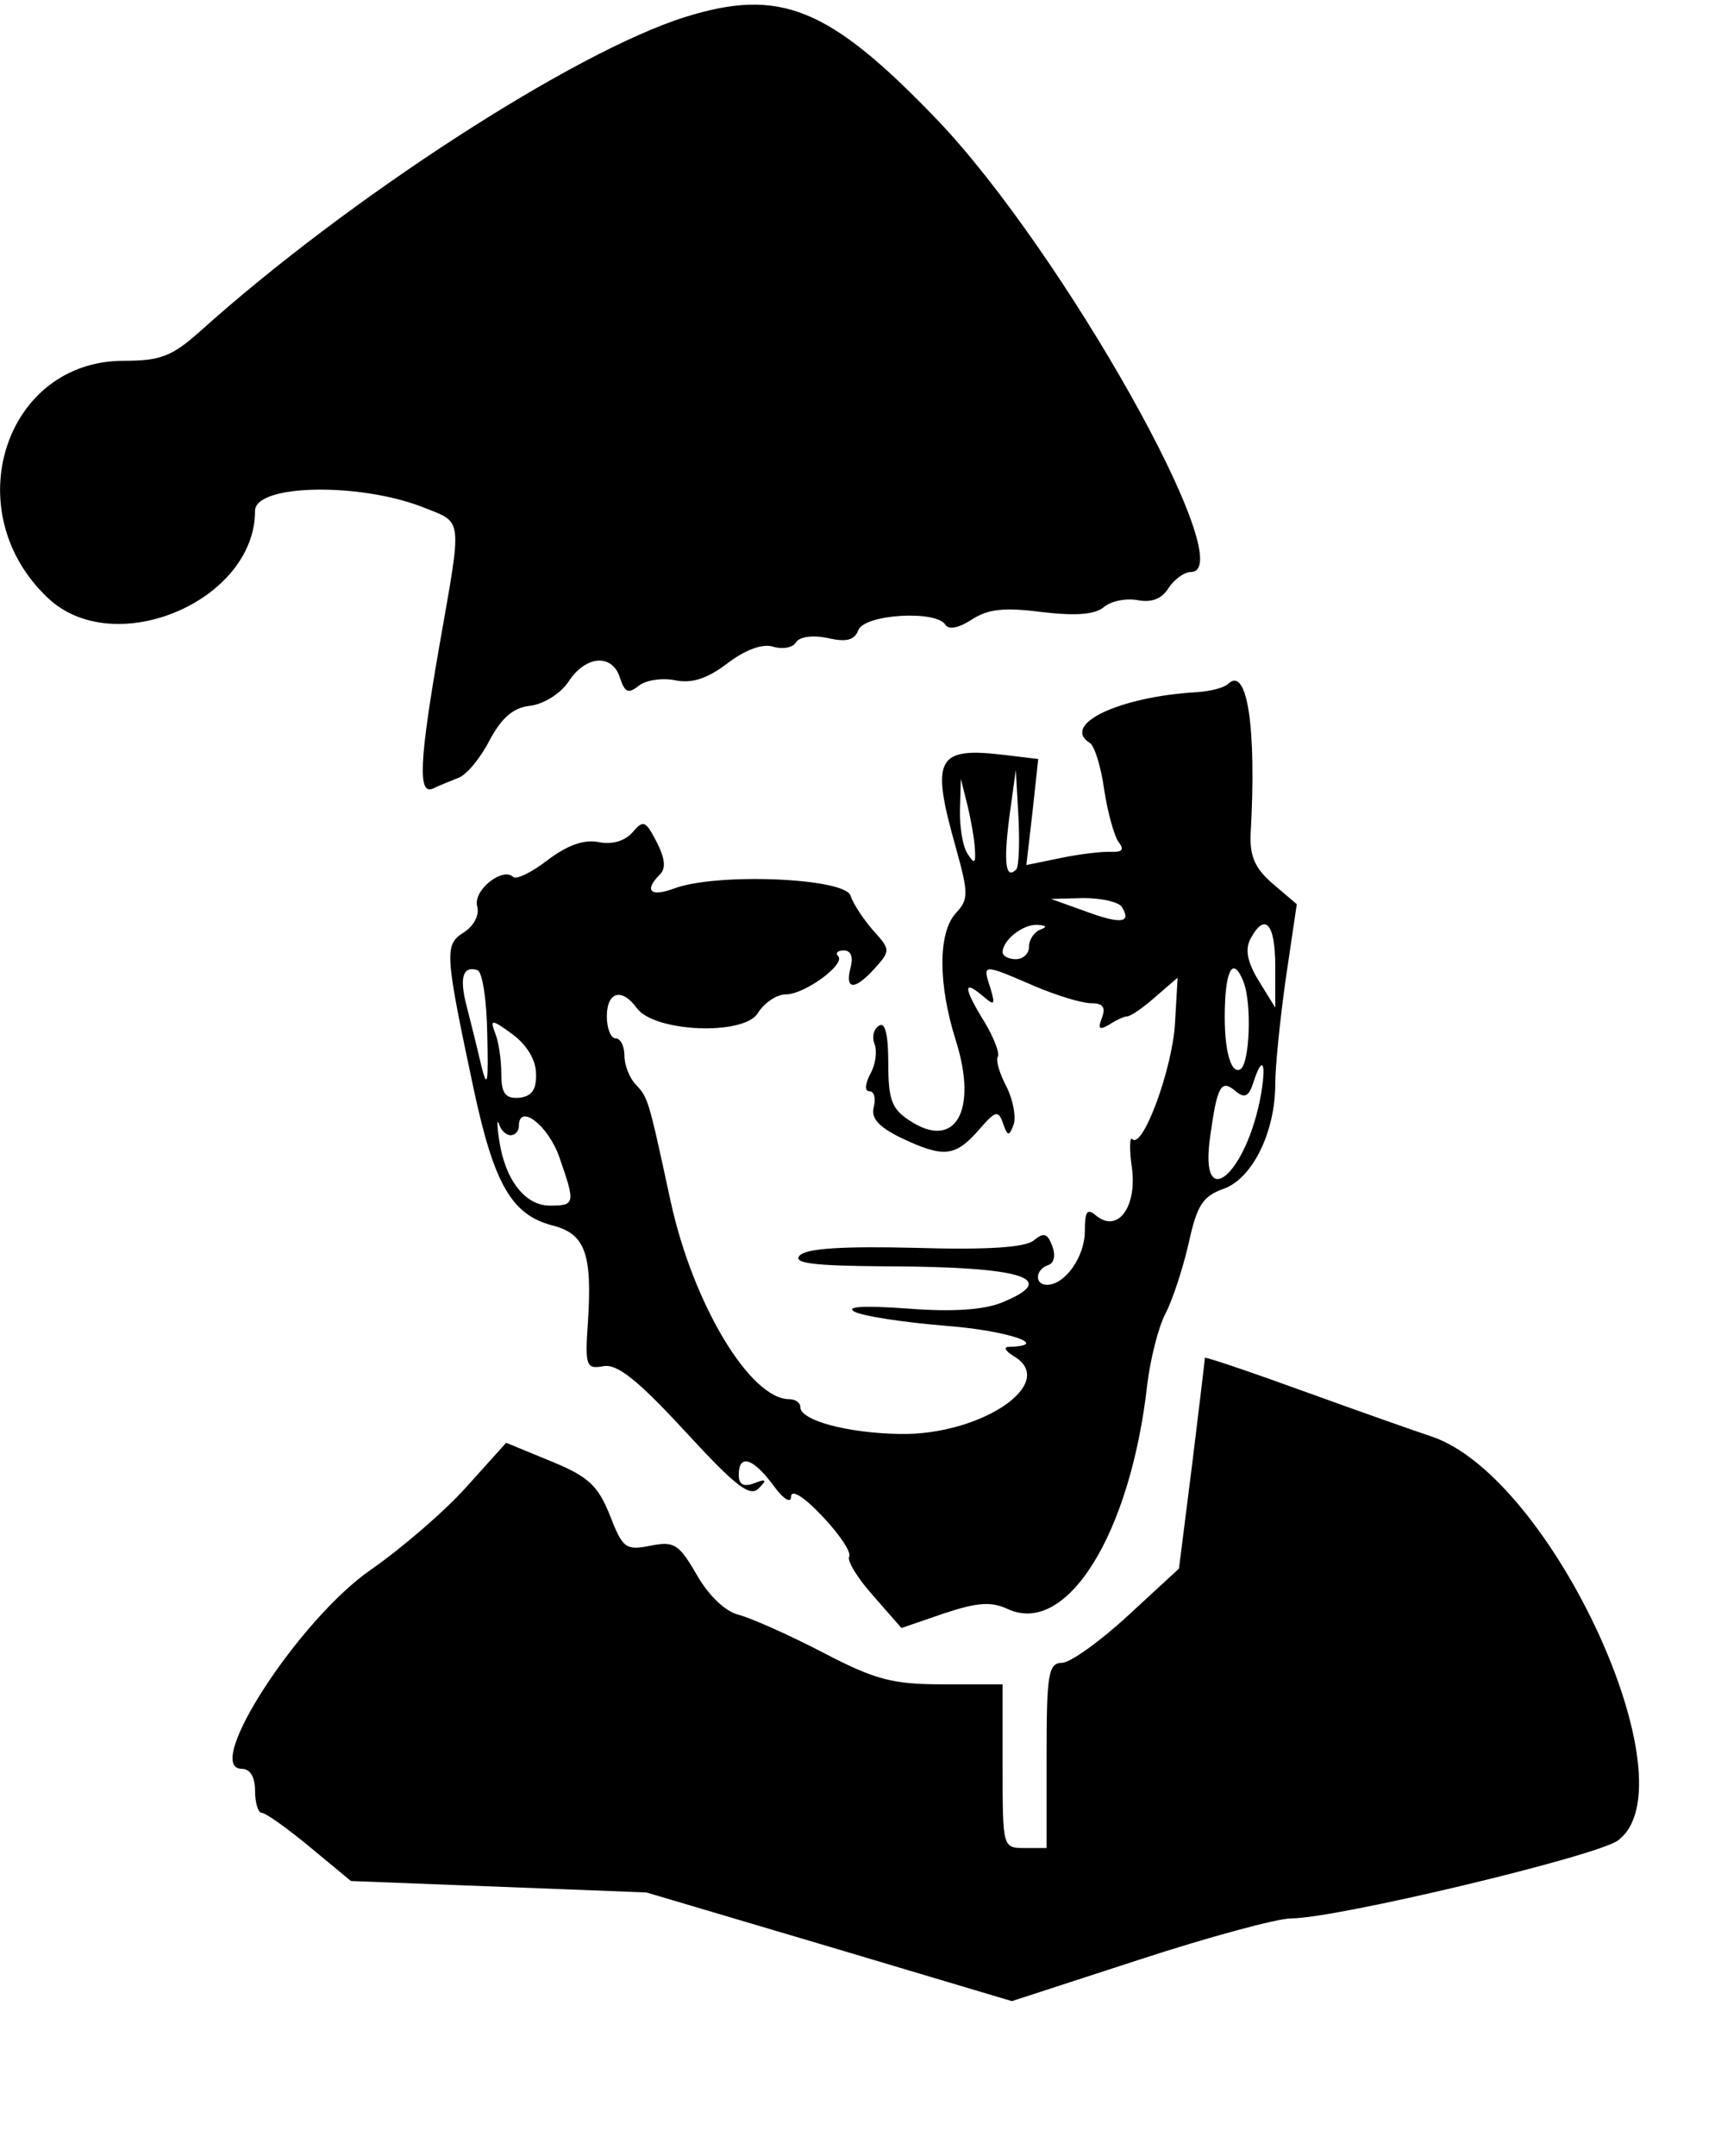 <?xml version="1.0" standalone="no"?>
<!DOCTYPE svg PUBLIC "-//W3C//DTD SVG 20010904//EN"
 "http://www.w3.org/TR/2001/REC-SVG-20010904/DTD/svg10.dtd">
<svg version="1.0" xmlns="http://www.w3.org/2000/svg"
 width="195pt" height="245pt" viewBox="0 0 195 245"
 preserveAspectRatio="xMidYMid meet">
<g transform="translate(0,245) scale(0.05,-0.05)"
fill="#000000" stroke="none">
<path d="M1557 4861 c-253 -80 -766 -412 -1102 -714 -64 -57 -90 -67 -174 -67
-271 0 -381 -344 -171 -540 151 -141 470 -6 470 199 0 61 240 65 385 7 88 -35
86 -19 35 -309 -47 -269 -50 -345 -15 -329 14 7 40 17 57 24 18 6 50 44 71 85
28 52 54 75 93 79 31 4 69 28 87 55 39 60 100 64 117 8 11 -33 19 -36 42 -18
15 13 53 19 83 13 39 -8 74 4 120 39 41 31 80 45 104 37 21 -6 44 -2 51 10 8
13 38 17 72 10 43 -10 61 -5 70 18 14 36 177 46 198 12 7 -12 31 -7 60 12 37
24 74 28 159 17 77 -9 120 -6 141 11 16 14 51 21 77 16 32 -6 55 3 70 27 13
20 36 37 51 37 119 0 -292 730 -577 1028 -246 256 -357 301 -574 233z"/>
<path d="M2792 3345 c-9 -8 -39 -16 -69 -18 -178 -10 -312 -74 -244 -116 10
-7 25 -54 32 -106 8 -52 23 -106 33 -119 13 -17 8 -23 -17 -22 -21 1 -72 -5
-115 -14 l-78 -16 14 121 13 120 -75 9 c-156 19 -170 -6 -113 -208 30 -108 30
-120 0 -152 -40 -45 -40 -161 1 -290 50 -159 -2 -249 -105 -181 -41 26 -49 48
-49 130 0 66 -7 95 -21 86 -12 -7 -17 -26 -10 -42 6 -17 2 -47 -10 -68 -12
-23 -13 -39 -2 -39 11 0 15 -16 10 -36 -7 -25 11 -45 62 -70 97 -46 123 -43
176 17 39 45 45 47 56 16 10 -30 14 -30 24 -3 6 17 -1 56 -16 86 -16 30 -25
61 -20 68 5 8 -9 44 -30 79 -48 78 -49 97 -6 61 29 -25 31 -23 19 17 -18 55
-18 55 98 5 51 -22 110 -40 131 -40 27 0 34 -9 25 -33 -10 -25 -6 -29 16 -16
15 10 34 19 41 19 8 0 37 20 64 44 l51 44 -6 -104 c-6 -103 -73 -286 -97 -263
-6 7 -7 -23 -1 -65 12 -89 -32 -149 -81 -109 -21 18 -26 10 -26 -35 0 -58 -45
-122 -86 -122 -29 0 -27 35 3 45 13 4 17 22 9 43 -11 29 -19 32 -42 13 -19
-16 -105 -22 -269 -17 -163 4 -247 -1 -263 -17 -18 -18 30 -24 198 -25 311 -1
394 -28 262 -82 -41 -17 -112 -22 -215 -14 -98 7 -142 5 -121 -7 18 -10 110
-24 205 -32 139 -10 246 -45 147 -48 -14 0 -9 -9 10 -21 103 -60 -72 -180
-258 -177 -121 2 -227 31 -227 61 0 10 -11 18 -25 18 -89 0 -219 216 -270 450
-51 236 -51 235 -80 266 -14 15 -25 44 -25 65 0 22 -9 39 -20 39 -11 0 -20 23
-20 50 0 56 34 66 68 19 40 -55 243 -63 275 -12 15 24 43 43 64 43 43 0 137
69 119 87 -7 7 -1 13 13 13 16 0 22 -15 15 -40 -13 -51 10 -51 56 0 35 39 35
42 -4 85 -22 25 -46 61 -52 80 -15 40 -308 52 -403 15 -52 -19 -67 -4 -30 33
14 14 11 37 -8 74 -25 48 -30 50 -54 22 -17 -20 -46 -29 -77 -23 -34 7 -72 -7
-117 -41 -36 -28 -72 -45 -78 -38 -24 23 -91 -30 -82 -66 6 -20 -7 -45 -30
-60 -45 -28 -44 -45 23 -360 46 -213 86 -282 178 -306 75 -19 91 -64 81 -220
-7 -100 -4 -107 35 -100 31 6 77 -30 185 -147 115 -125 148 -151 168 -131 20
20 18 23 -10 12 -24 -9 -35 -3 -35 19 0 48 32 39 78 -23 24 -33 41 -43 41 -26
1 17 30 -1 72 -46 39 -41 66 -82 60 -91 -5 -9 19 -49 55 -89 l64 -73 96 33
c76 25 107 28 146 10 134 -62 279 171 317 511 7 57 25 129 41 160 16 30 40
103 53 160 19 87 32 107 79 124 66 23 118 129 118 238 0 40 11 148 24 240 l25
169 -54 46 c-41 35 -53 63 -51 113 14 245 -8 385 -52 341z m-481 -421 c-24
-24 -29 14 -16 117 l15 109 6 -107 c3 -59 1 -112 -5 -119z m-94 46 c2 -33 -1
-35 -17 -10 -11 17 -18 62 -17 100 l2 70 15 -60 c8 -33 16 -78 17 -100z m334
-131 c23 -37 -2 -40 -83 -10 l-78 28 74 2 c40 0 80 -9 87 -20z m-186 -52 c-14
-6 -25 -23 -25 -39 0 -15 -13 -28 -30 -28 -16 0 -30 7 -30 16 0 27 46 64 79
62 21 -1 23 -5 6 -11z m535 -82 l0 -95 -37 60 c-26 42 -32 71 -20 95 33 63 57
37 57 -60z m-1792 -156 c3 -114 0 -126 -14 -69 -9 39 -24 99 -33 134 -17 65
-8 92 25 81 11 -4 21 -69 22 -146z m1720 119 c19 -49 14 -184 -7 -198 -24 -14
-40 55 -35 155 4 79 21 97 42 43z m-1609 -209 c1 -36 -10 -51 -39 -54 -31 -2
-40 10 -40 55 0 31 -6 73 -14 92 -12 32 -8 32 40 -3 32 -24 53 -58 53 -90z
m1649 -44 c-32 -184 -142 -278 -116 -98 16 116 25 131 58 103 20 -17 30 -12
40 19 20 63 30 49 18 -24z m-1707 -95 c11 0 19 10 19 21 0 53 67 1 92 -71 37
-106 36 -110 -22 -110 -56 0 -102 59 -115 150 -5 33 -5 49 0 35 4 -14 16 -25
26 -25z"/>
<path d="M2740 1814 c0 -3 -13 -112 -29 -242 l-30 -237 -115 -106 c-64 -59
-132 -108 -151 -108 -31 -1 -35 -25 -35 -211 l0 -210 -50 0 c-50 0 -50 1 -50
186 l0 186 -135 0 c-116 0 -154 10 -275 73 -77 40 -163 78 -190 85 -30 7 -68
43 -95 90 -41 71 -52 78 -106 67 -56 -11 -63 -6 -92 69 -27 67 -48 88 -134
123 l-102 42 -90 -100 c-50 -56 -148 -140 -217 -188 -164 -113 -385 -453 -294
-453 19 0 30 -19 30 -50 0 -27 7 -50 15 -50 9 0 58 -35 110 -78 l93 -77 336
-13 336 -13 415 -123 416 -124 289 94 c159 52 315 94 346 94 103 0 693 141
743 177 172 126 -150 826 -423 918 -36 12 -167 58 -291 103 -124 45 -225 79
-225 76z"/>
</g>
</svg>
